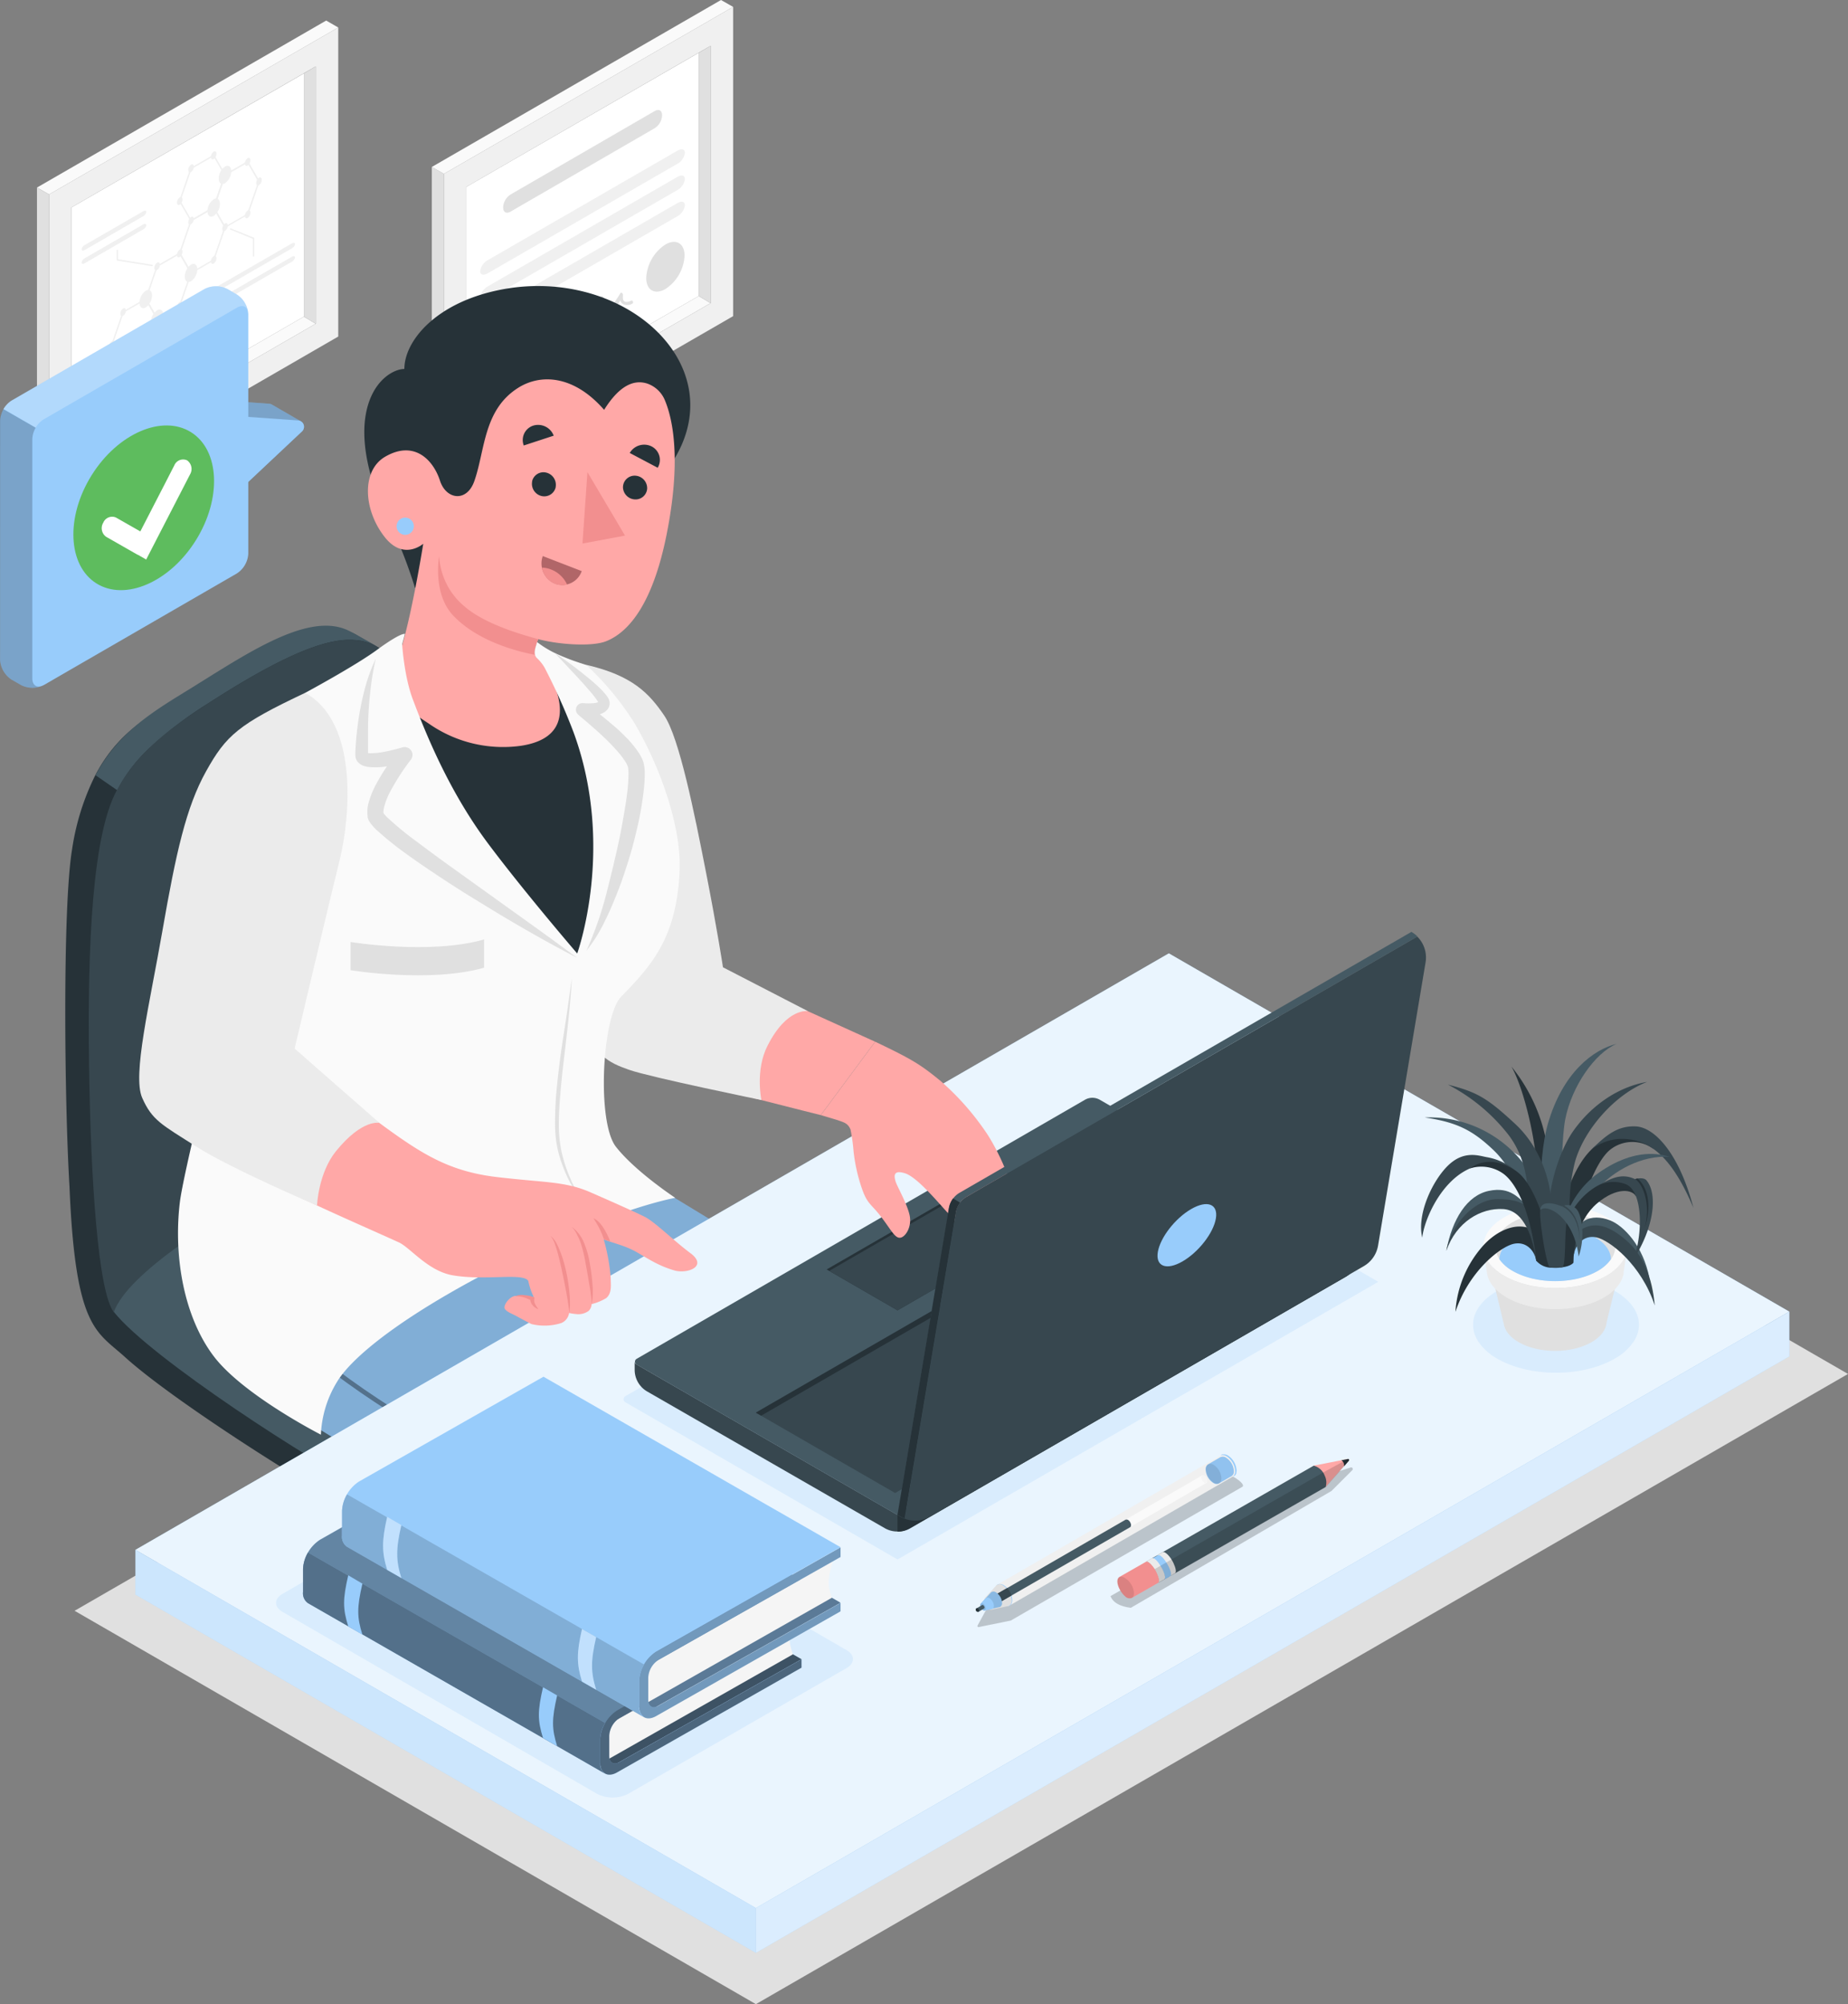 <svg id="Layer_1" data-name="Layer 1" xmlns="http://www.w3.org/2000/svg" viewBox="0 0 442.21 479.57"><rect x="0" y="0" width="442.21" height="479.57" fill="#808080" stroke="none"/><defs><style>.cls-1{fill:#e0e0e0;}.cls-2{fill:#fafafa;}.cls-11,.cls-12,.cls-13,.cls-29,.cls-3,.cls-31{fill:#fff;}.cls-4{fill:#f0f0f0;}.cls-5{fill:#263238;}.cls-6{fill:#455a64;}.cls-7{fill:#37474f;}.cls-14,.cls-8{fill:#98ccfb;}.cls-9{opacity:0.15;}.cls-10,.cls-11,.cls-12,.cls-13,.cls-14,.cls-19,.cls-21,.cls-22,.cls-23,.cls-24,.cls-26,.cls-27,.cls-28,.cls-29,.cls-9{isolation:isolate;}.cls-10{opacity:0.35;}.cls-11{opacity:0.8;}.cls-12,.cls-21{opacity:0.5;}.cls-13{opacity:0.65;}.cls-14,.cls-26{opacity:0.2;}.cls-15{fill:#ffa8a7;}.cls-16{fill:#ebebeb;}.cls-17{fill:#b16668;}.cls-18{fill:#f28f8f;}.cls-19{opacity:0.6;}.cls-20{fill:#f5f5f5;}.cls-22{opacity:0.45;}.cls-23,.cls-25{opacity:0.4;}.cls-24,.cls-29{opacity:0.25;}.cls-27{opacity:0.1;}.cls-28{opacity:0.05;}.cls-30{fill:#5ebc5e;}.cls-31{fill-rule:evenodd;}</style></defs><g id="freepik--Shadow--inject-78"><polygon id="freepik--shadow--inject-78-2" data-name="freepik--shadow--inject-78" class="cls-1" points="180.88 479.57 17.85 385.44 279.18 234.64 442.21 328.77 180.88 479.57"></polygon></g><g id="freepik--Pictures--inject-78"><g id="freepik--Picture--inject-78"><g id="freepik--Frame--inject-78"><polygon class="cls-2" points="14.26 109.51 17.11 111.21 75.56 77.46 72.72 75.77 14.26 109.51"></polygon><polygon class="cls-3" points="72.72 75.77 17.11 107.86 17.11 49.63 72.72 17.56 72.72 75.77"></polygon><path class="cls-4" d="M111.61,17.42,42.41,57.37v74l69.2-40ZM106.23,88.3,47.78,122.05V60.47l58.45-33.74Z" transform="translate(-30.67 -10.84)"></path><polygon class="cls-1" points="75.56 77.46 72.72 75.77 72.72 17.56 75.56 15.89 75.56 77.46"></polygon><polygon class="cls-2" points="80.94 6.58 78.05 4.92 8.85 44.88 11.74 46.53 80.94 6.58"></polygon><polygon class="cls-1" points="8.85 44.88 11.74 46.53 11.74 120.52 8.85 118.86 8.85 44.88"></polygon></g><path class="cls-4" d="M76.33,63.87,73.5,59l2.75-8h.06l5.56-3.21.08.14,2.75,4.76L82,60.62h-.06Zm-2.46-4.94,2.58,4.48,5.22-3,2.66-7.68-2.59-4.48-5.21,3Z" transform="translate(-30.67 -10.84)"></path><path class="cls-4" d="M84.45,65.43l-.08-.14-2.75-4.76,2.76-8h.05L90,49.33l2.84,4.91-2.76,7.95h0ZM82,60.49,84.58,65l5.21-3,2.66-7.69-2.58-4.48-5.22,3Z" transform="translate(-30.67 -10.84)"></path><path class="cls-4" d="M76.33,76.38l-2.84-4.9,2.76-8h.06l5.56-3.21,2.83,4.9-2.75,8h-.06Zm-2.46-4.94,2.58,4.48,5.22-3,2.66-7.69-2.59-4.48-5.21,3Z" transform="translate(-30.67 -10.84)"></path><path class="cls-4" d="M68.2,87.32l-2.83-4.9,2.76-8h.05l5.56-3.22,2.84,4.91-2.76,8h0Zm-2.46-4.94,2.59,4.48,5.21-3,2.67-7.69-2.59-4.48-5.22,3Z" transform="translate(-30.67 -10.84)"></path><path class="cls-4" d="M68.2,99.83l-2.83-4.9,2.76-8h.05l5.56-3.22,2.84,4.91-2.76,8h0Zm-2.46-4.94,2.59,4.48,5.21-3,2.67-7.69L73.62,84.2l-5.22,3Z" transform="translate(-30.67 -10.84)"></path><path class="cls-4" d="M60.08,98.27,60,98.12l-2.74-4.75,2.75-8h.06l5.56-3.21,2.83,4.9L65.7,95h-.06Zm-2.46-4.94,2.58,4.48,5.22-3,2.66-7.69L65.5,82.63l-5.22,3Z" transform="translate(-30.67 -10.84)"></path><path class="cls-4" d="M83.3,59.65a3.62,3.62,0,0,1-1.49,2.86c-.83.47-1.5,0-1.5-1.14a3.55,3.55,0,0,1,1.5-2.85C82.63,58,83.3,58.54,83.3,59.65Z" transform="translate(-30.67 -10.84)"></path><path class="cls-4" d="M86,51.83a3.6,3.6,0,0,1-1.5,2.86c-.82.47-1.49,0-1.49-1.13A3.56,3.56,0,0,1,84.5,50.7C85.34,50.22,86,50.72,86,51.83Z" transform="translate(-30.67 -10.84)"></path><path class="cls-4" d="M77.88,75.28a3.56,3.56,0,0,1-1.49,2.86c-.83.48-1.5,0-1.5-1.13a3.6,3.6,0,0,1,1.5-2.86C77.21,73.68,77.88,74.18,77.88,75.28Z" transform="translate(-30.67 -10.84)"></path><path class="cls-4" d="M69.76,86.23a3.6,3.6,0,0,1-1.5,2.86c-.82.47-1.49,0-1.49-1.13a3.56,3.56,0,0,1,1.49-2.86C69.09,84.62,69.76,85.13,69.76,86.23Z" transform="translate(-30.67 -10.84)"></path><path class="cls-4" d="M67.05,81.54a3.62,3.62,0,0,1-1.49,2.86c-.83.47-1.5,0-1.5-1.13a3.54,3.54,0,0,1,1.5-2.86C66.38,79.93,67.05,80.43,67.05,81.54Z" transform="translate(-30.67 -10.84)"></path><path class="cls-4" d="M77.05,50.75A1.59,1.59,0,0,1,76.39,52c-.37.21-.66,0-.66-.5a1.55,1.55,0,0,1,.66-1.26C76.75,50,77.05,50.26,77.05,50.75Z" transform="translate(-30.67 -10.84)"></path><path class="cls-4" d="M82.47,47.62a1.61,1.61,0,0,1-.66,1.26c-.37.21-.67,0-.67-.5a1.59,1.59,0,0,1,.67-1.26C82.17,46.91,82.47,47.13,82.47,47.62Z" transform="translate(-30.67 -10.84)"></path><path class="cls-4" d="M74.34,58.56a1.57,1.57,0,0,1-.66,1.27c-.36.21-.66,0-.66-.5a1.61,1.61,0,0,1,.66-1.27C74.05,57.85,74.34,58.08,74.34,58.56Z" transform="translate(-30.67 -10.84)"></path><path class="cls-4" d="M77.05,63.26a1.61,1.61,0,0,1-.66,1.26c-.37.21-.66,0-.66-.5a1.55,1.55,0,0,1,.66-1.26C76.75,62.55,77.05,62.77,77.05,63.26Z" transform="translate(-30.67 -10.84)"></path><path class="cls-4" d="M90.59,49.18a1.6,1.6,0,0,1-.66,1.27c-.36.21-.66,0-.66-.5a1.61,1.61,0,0,1,.66-1.27C90.3,48.47,90.59,48.69,90.59,49.18Z" transform="translate(-30.67 -10.84)"></path><path class="cls-4" d="M93.3,53.87a1.57,1.57,0,0,1-.66,1.27c-.37.21-.66,0-.66-.5a1.57,1.57,0,0,1,.66-1.27C93,53.16,93.3,53.39,93.3,53.87Z" transform="translate(-30.67 -10.84)"></path><path class="cls-4" d="M90.59,61.69A1.58,1.58,0,0,1,89.93,63c-.36.21-.66,0-.66-.5a1.61,1.61,0,0,1,.66-1.27C90.3,61,90.59,61.2,90.59,61.69Z" transform="translate(-30.67 -10.84)"></path><path class="cls-4" d="M85.18,64.82a1.59,1.59,0,0,1-.67,1.26c-.36.21-.66,0-.66-.5a1.61,1.61,0,0,1,.66-1.26C84.88,64.11,85.18,64.33,85.18,64.82Z" transform="translate(-30.67 -10.84)"></path><path class="cls-4" d="M82.47,72.64a1.58,1.58,0,0,1-.66,1.26c-.37.21-.67,0-.67-.5a1.59,1.59,0,0,1,.67-1.26C82.17,71.93,82.47,72.15,82.47,72.64Z" transform="translate(-30.67 -10.84)"></path><path class="cls-4" d="M74.34,71.08a1.58,1.58,0,0,1-.66,1.26c-.37.21-.66,0-.66-.5a1.55,1.55,0,0,1,.66-1.26C74.05,70.36,74.34,70.59,74.34,71.08Z" transform="translate(-30.67 -10.84)"></path><path class="cls-4" d="M68.93,74.2a1.59,1.59,0,0,1-.67,1.26c-.36.22-.66,0-.66-.5a1.61,1.61,0,0,1,.66-1.26C68.63,73.49,68.93,73.71,68.93,74.2Z" transform="translate(-30.67 -10.84)"></path><path class="cls-4" d="M74.34,83.58a1.57,1.57,0,0,1-.66,1.27c-.36.21-.66,0-.66-.5a1.61,1.61,0,0,1,.66-1.27C74.05,82.87,74.34,83.1,74.34,83.58Z" transform="translate(-30.67 -10.84)"></path><path class="cls-4" d="M77.05,88.27a1.57,1.57,0,0,1-.66,1.27c-.37.21-.66,0-.66-.5a1.57,1.57,0,0,1,.66-1.27C76.76,87.56,77.05,87.79,77.05,88.27Z" transform="translate(-30.67 -10.84)"></path><path class="cls-4" d="M74.34,96.09a1.57,1.57,0,0,1-.66,1.27c-.36.21-.66,0-.66-.5a1.61,1.61,0,0,1,.66-1.27C74.05,95.38,74.34,95.61,74.34,96.09Z" transform="translate(-30.67 -10.84)"></path><path class="cls-4" d="M68.93,99.22a1.59,1.59,0,0,1-.67,1.26c-.36.22-.66,0-.66-.5a1.61,1.61,0,0,1,.66-1.26C68.63,98.51,68.93,98.73,68.93,99.22Z" transform="translate(-30.67 -10.84)"></path><path class="cls-4" d="M60.8,97.66a1.61,1.61,0,0,1-.66,1.26c-.37.21-.66,0-.66-.5a1.55,1.55,0,0,1,.66-1.26C60.5,97,60.8,97.17,60.8,97.66Z" transform="translate(-30.67 -10.84)"></path><path class="cls-4" d="M66.22,94.53a1.58,1.58,0,0,1-.66,1.26c-.37.21-.67,0-.67-.5A1.59,1.59,0,0,1,65.56,94C65.92,93.82,66.22,94,66.22,94.53Z" transform="translate(-30.67 -10.84)"></path><path class="cls-4" d="M60.8,85.15a1.61,1.61,0,0,1-.66,1.26c-.37.21-.66,0-.66-.5a1.55,1.55,0,0,1,.66-1.26C60.5,84.44,60.8,84.66,60.8,85.15Z" transform="translate(-30.67 -10.84)"></path><path class="cls-4" d="M58.09,93a1.58,1.58,0,0,1-.66,1.26c-.36.21-.66,0-.66-.5a1.58,1.58,0,0,1,.66-1.26C57.8,92.25,58.09,92.48,58.09,93Z" transform="translate(-30.67 -10.84)"></path><path class="cls-4" d="M80.52,85l20-11.54a1.45,1.45,0,0,0,.75-1c0-.33-.34-.41-.75-.18l-20,11.54a1.46,1.46,0,0,0-.74,1C79.78,85.12,80.11,85.2,80.52,85Z" transform="translate(-30.67 -10.84)"></path><path class="cls-4" d="M80.52,81.8l20-11.54a1.45,1.45,0,0,0,.75-1c0-.33-.34-.41-.75-.18l-20,11.54a1.46,1.46,0,0,0-.74,1C79.78,82,80.11,82,80.52,81.8Z" transform="translate(-30.67 -10.84)"></path><path class="cls-4" d="M50.94,73.83l14-8.1a1.41,1.41,0,0,0,.74-1c0-.34-.33-.42-.74-.18l-14,8.09a1.46,1.46,0,0,0-.74,1C50.2,74,50.53,74.06,50.94,73.83Z" transform="translate(-30.67 -10.84)"></path><path class="cls-4" d="M50.94,70.67l14-8.1a1.41,1.41,0,0,0,.74-1c0-.34-.33-.42-.74-.18l-14,8.09a1.46,1.46,0,0,0-.74,1C50.2,70.82,50.53,70.9,50.94,70.67Z" transform="translate(-30.67 -10.84)"></path><path class="cls-4" d="M91.35,72.27a.18.18,0,0,1-.17-.17V68L85.8,65.78a.16.16,0,0,1-.1-.2v0a.18.18,0,0,1,.22-.09l5.48,2.21a.15.15,0,0,1,.11.15V72.1A.18.18,0,0,1,91.35,72.27Z" transform="translate(-30.67 -10.84)"></path><path class="cls-4" d="M67.05,74.53h0l-8.34-1.34a.17.17,0,0,1-.14-.17V70.8a.17.17,0,1,1,.34,0v2.08L67.1,74.2a.16.16,0,0,1,.14.18h0a.16.16,0,0,1-.18.14Z" transform="translate(-30.67 -10.84)"></path></g><g id="freepik--picture--inject-78-2" data-name="freepik--picture--inject-78"><polygon class="cls-1" points="103.33 39.95 106.23 41.6 106.23 115.59 103.33 113.93 103.33 39.95"></polygon><polygon class="cls-2" points="108.75 104.58 111.6 106.28 170.05 72.54 167.2 70.84 108.75 104.58"></polygon><path class="cls-4" d="M206.1,12.49,136.9,52.44v74l69.2-39.95Zm-5.38,70.89-58.45,33.74V55.55L200.72,21.8Z" transform="translate(-30.67 -10.84)"></path><polygon class="cls-1" points="170.05 72.54 167.2 70.84 167.2 12.63 170.05 10.96 170.05 72.54"></polygon><polygon class="cls-2" points="175.43 1.65 172.53 0 103.33 39.95 106.23 41.6 175.43 1.65"></polygon><path class="cls-4" d="M174.47,62.61h0S174.47,62.59,174.47,62.61Z" transform="translate(-30.67 -10.84)"></path><polygon class="cls-3" points="167.2 70.84 111.6 102.93 111.6 44.71 167.2 12.63 167.2 70.84"></polygon><path class="cls-1" d="M189.89,69.35c2.54-1.46,4.59-.28,4.59,2.65a10.12,10.12,0,0,1-4.59,8c-2.53,1.46-4.58.28-4.58-2.65A10.15,10.15,0,0,1,189.89,69.35Z" transform="translate(-30.67 -10.84)"></path><path class="cls-1" d="M152.81,57.4l34.55-20c1-.56,1.74-.11,1.74,1v.1a3.83,3.83,0,0,1-1.74,3l-34.55,20c-1,.55-1.74.1-1.74-1v-.11A3.88,3.88,0,0,1,152.81,57.4Z" transform="translate(-30.67 -10.84)"></path><path class="cls-4" d="M147.34,73.12l45.48-26.25c1-.56,1.74-.31,1.74.56A3.51,3.51,0,0,1,192.82,50L147.31,76.28c-1,.56-1.74.3-1.73-.57A3.6,3.6,0,0,1,147.34,73.12Z" transform="translate(-30.67 -10.84)"></path><path class="cls-4" d="M147.34,79.4l45.48-26.26c1-.56,1.74-.3,1.74.56a3.5,3.5,0,0,1-1.74,2.58L147.31,82.56c-1,.55-1.74.29-1.73-.58A3.56,3.56,0,0,1,147.34,79.4Z" transform="translate(-30.67 -10.84)"></path><path class="cls-4" d="M147.34,85.67l45.48-26.26c1-.55,1.74-.3,1.74.57a3.48,3.48,0,0,1-1.74,2.57L147.31,88.83c-1,.55-1.74.3-1.73-.58A3.56,3.56,0,0,1,147.34,85.67Z" transform="translate(-30.67 -10.84)"></path><path class="cls-1" d="M181.73,82.78a2.65,2.65,0,0,1-1.14.3c-1,0-.88-1-.85-1.68,0-.31-.41-.78-.64-.37-.59,1.06-1.33,2-2,3.08-.39.64-1.12,2.07-2.06,1.86-.39-.08-.52-.5-.52-1a5,5,0,0,0,.61-2.83c0-.3-.53-.66-.69-.26a9.41,9.41,0,0,0-.59,2.61,16.11,16.11,0,0,1-1.47,2.19c-.31.42-.59.88-.94,1.28-.08.09-.24.33-.38.36-.32,0-.29-.14-.33-.35a2.45,2.45,0,0,1,.15-.93h0V87h0c0-.31-.39-.77-.55-.38A14.12,14.12,0,0,1,167.7,91l-.18.14a5,5,0,0,0-.07-.54,4.74,4.74,0,0,0-.21-1.24c-.08-.2-.42-.5-.61-.24a26.41,26.41,0,0,1-3,4.19,5.58,5.58,0,0,1-.64.44c-.21-.12.11-1.22.16-1.39.12-.5.28-1,.44-1.46a5.64,5.64,0,0,0,.37-1.21c.06-.37-.59-.94-.7-.44,0,.2-.23.7-.42,1.32a33.54,33.54,0,0,1-2.55,4.32,10,10,0,0,1-3.55,3.42c-.41.22-1.17.54-1.61.22s-.4-.88-.41-1.29a10.83,10.83,0,0,1,.42-3.15,18.7,18.7,0,0,0,3.94-2.78A13.19,13.19,0,0,0,162,88c.41-.72.65-1.93-.33-2.34-.68-.29-1.55.19-2.12.51a9.56,9.56,0,0,0-2.17,1.68,12.34,12.34,0,0,0-2.71,5c-.09.28-.2.66-.31,1.09a8.47,8.47,0,0,1-5,.83c-.09,0-.13.2,0,.22a8.23,8.23,0,0,0,4.9-.47c-.44,1.9-.68,4.42,1.09,4.91s3.91-1.73,4.86-3a20.64,20.64,0,0,0,1.9-3.07,1.88,1.88,0,0,1,.16-.23c0,.88.18,1.52,1,1.38s1.67-1.39,2.15-2.06.87-1.3,1.3-2c.07.79.22,1.7,1,1.54s1.39-1.46,1.75-2a15.39,15.39,0,0,0,.86-1.42.85.85,0,0,0,.17.25c.63.68,1.38,0,1.79-.58.57-.76,1.23-1.56,1.77-2.41a1.48,1.48,0,0,0,.75.84c1,.46,1.89-.34,2.45-1.06a21.22,21.22,0,0,0,1.83-2.94,1.34,1.34,0,0,0,.66.93,2.27,2.27,0,0,0,2.29-.15C182.34,83.27,182.05,82.62,181.73,82.78Zm-21.28,3.8c.45-.23,1.39-.62,1.44.14a2.58,2.58,0,0,1-.61,1.33,16.85,16.85,0,0,1-2.65,2.82,21.9,21.9,0,0,1-3.31,2.52A10.58,10.58,0,0,1,160.45,86.58Z" transform="translate(-30.67 -10.84)"></path></g></g><g id="freepik--Character--inject-78"><g id="freepik--character--inject-78-2" data-name="freepik--character--inject-78"><g id="freepik--Chair--inject-78"><path class="cls-5" d="M223.53,331.93c.25-3.26-2.33-7-8.07-11.38-10.59-8.14-49.1-34.92-64.06-44.83a.14.14,0,0,0-.12-.14c-11.45-8.27-14-64.91-20.25-92-.06-.25-.49-2.33-1.36-5l-.13-.36c-.12-.37-.25-.74-.39-1.12-.06-.18-.12-.38-.19-.55h0a25.27,25.27,0,0,0-4.93-8.48,12,12,0,0,0-2.57-2.14c-1.29-.87-4.45-2.45-5.13-2.92-7.79-5.55-27.55,8.53-41.5,14.78-8.68,3.9-16.21,8.75-21.33,18.5h0a58.91,58.91,0,0,0-5.59,17.85c-2.29,13.84-1.83,60.3-.61,80.7h0c1.41,34.05,6.43,34.51,13.29,40.74,11.79,10.71,46.42,32.62,58,38.27,21,10.24,39.69-1.48,53.39-6.94s39.66-18.17,45.53-21.76c3.48-2.14,5.39-4.43,5.56-7C223.1,337.14,223.45,333,223.53,331.93Z" transform="translate(-30.67 -10.84)"></path><path class="cls-6" d="M172.44,360.62c13.7-5.45,39.66-18.18,45.53-21.77,7.93-4.84,7.69-10.47-2.5-18.3-14.16-10.88-72.28-50.27-72.28-50.27s-67.55,32.55-83.56,46.77c-2.42,2.15-2.52,6.7-1.68,7.76,8.78,11,47.84,36.27,61.1,42.75C140,377.8,158.74,366.08,172.44,360.62Z" transform="translate(-30.67 -10.84)"></path><path class="cls-6" d="M121.45,165.92l-.22-.13a11.91,11.91,0,0,0-5.79-1.81c-7.08-.57-18.26,4.38-35,15.2a91.18,91.18,0,0,0-14.35,11l-.26.25a34.1,34.1,0,0,0-3.67,4.11c-.19.24-.37.48-.55.73s-.21.28-.3.42c-.23.33-.46.66-.68,1-.44.68-.87,1.39-1.29,2.12l-.13.23-.48.9h0l-5.2-3.6c5.12-9.75,13-14.77,21.09-19.74,14-8.56,29.51-19.68,39.41-14.88C114.74,162,120.15,165.05,121.45,165.92Z" transform="translate(-30.67 -10.84)"></path><path class="cls-7" d="M131,183.57c-.91-3.57-4-19-15.59-19.59-7.08-.57-18.26,4.39-35,15.2-7.79,5-16.77,11.48-21.23,19.82-6.56,10.36-7.59,39.1-7.2,66.75s2.18,54.19,5.92,59.08c6.57-18.44,84.26-54.73,93.35-49.25C139.83,267.31,137.26,210.67,131,183.57Z" transform="translate(-30.67 -10.84)"></path></g><g id="freepik--Bottom--inject-78"><path class="cls-8" d="M82.84,273.7c-6.83,15.62-8.16,31.61-6.45,40.56s3.33,21.31,25.62,35.39C127.46,365.72,146,375,146,375l84.53-54.16-57.67-35.07Z" transform="translate(-30.67 -10.84)"></path><path class="cls-9" d="M82.84,273.7c-6.83,15.62-8.16,31.61-6.45,40.56s3.33,21.31,25.62,35.39C127.46,365.72,146,375,146,375l84.53-54.16-57.67-35.07Z" transform="translate(-30.67 -10.84)"></path><path class="cls-10" d="M104.23,332.28c-.7-.76-1.37-1.52-2-2.28,6.47-1.71,10.28-9.75,9.48-18.83-.47-5.2-1-11.11-.29-16.69l-1.13-.15c-.72,5.71-.19,11.68.28,16.94.81,9.16-3,16.56-9.18,17.76C89,314.18,90.91,299.76,96.94,280.62l-1.09-.34c-6.61,21-7.62,36.38,7.54,52.77,10,10.78,37.15,25.49,53.05,35.29l1.07-.68C141.64,357.9,114.22,343.07,104.23,332.28Z" transform="translate(-30.67 -10.84)"></path><path class="cls-10" d="M173.59,301.53C170.13,312.66,162.93,318,162.93,318c13.46,9.8,24.5,18.9,32.2,25.58l9.42-6-33.07-22.2C175.34,307.44,173.59,301.53,173.59,301.53Z" transform="translate(-30.67 -10.84)"></path></g><g id="freepik--Desk--inject-78"><polygon class="cls-8" points="180.88 456.58 32.41 370.86 279.69 228.13 428.16 313.86 180.88 456.58"></polygon><polygon class="cls-11" points="180.88 456.58 32.41 370.86 279.69 228.13 428.16 313.86 180.88 456.58"></polygon><polygon class="cls-8" points="32.41 370.86 32.41 381.57 180.88 467.29 180.88 456.58 32.41 370.86"></polygon><polygon class="cls-12" points="32.41 370.86 32.41 381.57 180.88 467.29 180.88 456.58 32.41 370.86"></polygon><polygon class="cls-8" points="180.88 467.29 428.16 324.57 428.16 313.86 180.88 456.58 180.88 467.29"></polygon><polygon class="cls-13" points="180.88 456.58 428.16 313.86 428.16 324.57 180.88 467.29 180.88 456.58"></polygon></g><g id="freepik--Laptop--inject-78"><path class="cls-14" d="M360.48,317.56,296,280.3a3.72,3.72,0,0,0-3.71,0l-112,64.64a.83.83,0,0,0-.29,1.14.81.81,0,0,0,.29.29L245.44,384Z" transform="translate(-30.67 -10.84)"></path><g id="freepik--laptop--inject-78-2" data-name="freepik--laptop--inject-78"><path class="cls-7" d="M355.66,309.71v1.45a6,6,0,0,1-3,5.16l-104.28,60.2a5.86,5.86,0,0,1-3,.79,6,6,0,0,1-3-.8l-56.84-32.7a6,6,0,0,1-3-5.17v-2h0a.75.75,0,0,0,.38.65l62.42,36Z" transform="translate(-30.67 -10.84)"></path><path class="cls-6" d="M355.67,309.7,293.84,274a3.57,3.57,0,0,0-3.55,0L183,336a.79.79,0,0,0-.28,1.08.83.83,0,0,0,.28.28l62.41,36Z" transform="translate(-30.67 -10.84)"></path><path class="cls-5" d="M245.44,373.35v4a6,6,0,0,0,3-.79l104.28-60.2a6,6,0,0,0,3-5.17V309.7Z" transform="translate(-30.67 -10.84)"></path><polygon class="cls-7" points="214.2 357.26 180.85 338.03 278.36 281.73 311.88 300.86 214.2 357.26"></polygon><polygon class="cls-5" points="311.88 300.86 310.61 301.6 278.36 283.2 182.13 338.76 180.86 338.03 278.36 281.73 311.88 300.86"></polygon><polygon class="cls-5" points="197.81 303.76 198.42 304.11 214.77 313.55 243.84 296.77 244.44 296.42 227.48 286.63 197.81 303.76"></polygon><polygon class="cls-7" points="198.42 304.11 214.77 313.55 243.84 296.77 227.48 287.33 198.42 304.11"></polygon></g><path id="freepik--Hand--inject-78" class="cls-15" d="M266.55,281.69a63.76,63.76,0,0,0-10.79-12.17c-4.87-4-6.87-5.21-15.66-9.41l-13,17.56,3.92,1.18c1.64.58,2.53.74,3.17,2.27a41.91,41.91,0,0,1,.73,5.23,40.8,40.8,0,0,0,1.9,8.6c1.38,4.14,2.27,3.85,4.76,7.15,2.3,3,3.23,5.07,4.51,4.91s2.87-2.67,2.22-5.48-3-6.85-3.34-8c-.28-1-.78-2.89,2.25-1.94,3.18,1,8.66,7.9,11.41,10.74s4.45,7.18,7,9.09,6.43,1.81,5.35-2.34c.41-2.4,1.89-6.55,2.25-10.4S269.39,285.81,266.55,281.69Z" transform="translate(-30.67 -10.84)"></path><g id="freepik--Screen--inject-78"><path class="cls-7" d="M247.12,374.23a7.06,7.06,0,0,0,6.08-.47L357,313.82a7.05,7.05,0,0,0,3.43-4.94l11.37-67.77a7.46,7.46,0,0,0,.09-1.16,7,7,0,0,0-2.09-5L261.94,297.22a5.23,5.23,0,0,0-2.54,3.66Z" transform="translate(-30.67 -10.84)"></path><path class="cls-6" d="M245.44,373.35l.71.41a8.41,8.41,0,0,0,1,.47l12.28-73.35a5.23,5.23,0,0,1,2.54-3.66l107.88-62.29a6.7,6.7,0,0,0-1.44-1.1l-108.1,62.41a5.23,5.23,0,0,0-2.54,3.66Z" transform="translate(-30.67 -10.84)"></path><path class="cls-5" d="M260.41,298.61l-1.68-1a5.42,5.42,0,0,0-1,2.26l-12.3,73.45.71.41a8.41,8.41,0,0,0,1,.47l12.28-73.35A5.32,5.32,0,0,1,260.41,298.61Z" transform="translate(-30.67 -10.84)"></path><path class="cls-8" d="M307.73,310.42c.58-3.46,4.16-8.07,8-10.28s6.47-1.2,5.89,2.27-4.16,8.07-8,10.28S307.15,313.89,307.73,310.42Z" transform="translate(-30.67 -10.84)"></path></g></g><g id="freepik--Body--inject-78"><path class="cls-15" d="M170,170.21c6.87,1.62,17,4.81,21.43,18.67,5.28,16.57,10.8,54.07,10.8,54.07l37.85,17.16-13,17.56s-27.88-6.92-41.33-10.84c-14.51-4.23-14-8.59-18.67-32.53-3-15.51-6.21-34.56-6.21-34.56C162.36,186.71,170,170.21,170,170.21Z" transform="translate(-30.67 -10.84)"></path><path class="cls-16" d="M171,169.94c11,2.55,15,6.81,18.61,12.11s7.24,23.45,10,37.52,4.06,22.73,4.06,22.73L224,252.8s-5-.93-9.66,8.26c-3,5.83-1.47,13-1.47,13s-26.54-5.44-31.61-7.21-8.56-3.51-11.21-12-11-57.1-11-57.1Z" transform="translate(-30.67 -10.84)"></path><g id="freepik--Chest--inject-78"><path class="cls-5" d="M180.73,183.77c-5-8.58-9.07-12.52-10.71-13.56-5-1.5-21.75-2.8-30.18-.88-14.88,2.09-25.65,4.52-36.4,8.46-3.6,1.32-5.64,5.2-6.58,7.51-1.94,4.92-2.34,17.09-2.45,23.66-.24,15.81.34,27.78-2,38.72-1.42,6.68-12,22.08-16,47.67,36.56,33.76,93.86,3.66,96.46-9.54,0,0-1.59-9.08-3.66-19.79,0-3.52,5.08-16.81,4.93-16.6C199.29,236.26,195,206.86,180.73,183.77Z" transform="translate(-30.67 -10.84)"></path><path d="M162.93,246.78c-5.63,6.12-27.6,9.64-40-5.08C124.87,254.12,150.82,263.52,162.93,246.78Z" transform="translate(-30.67 -10.84)"></path></g><g id="freepik--Head--inject-78"><path class="cls-5" d="M192.09,120.56c-2.9,4.83-1.29,8.76-3.94,13.72-1,1.81-49.78,13.77-58.18,17.21a113.21,113.21,0,0,0-6.43-16.27c-4.57-9.18-6.61-18.45-5.31-25.38,1.49-8,6.65-10.71,9.2-10.71,0-6.53,7.18-15.5,22-18.75C178.94,73.89,206,97.41,192.09,120.56Z" transform="translate(-30.67 -10.84)"></path><path class="cls-15" d="M185.63,102.65a7.09,7.09,0,0,1,4.21,4.14c1.68,4.08,4,13.73.32,32.07-3.2,15.92-8.71,23.12-14.43,25.41-3.44,1.38-11.42.8-16.27-.49a16.46,16.46,0,0,0-.66,2.06c-.71,2.52,1.19,2.86,1.19,2.86s13.12,17.9-4.67,20.6a31,31,0,0,1-22-5.28A128.28,128.28,0,0,1,119,173.13c5.89-1.54,6.5-3,8-8.18,2.61-9.23,4.95-24,4.95-24s-4.63,4.11-9.12-1.47c-5.22-6.5-5.75-16,0-19.35,7-4.07,11.54.81,13.13,5.75,1.46,4.51,6.39,5.24,8.21.09,2.59-7.36,2.15-17,10.42-22.28,5.21-3.35,13.18-3.32,20.64,5.22C179,102.88,182.53,101.61,185.63,102.65Z" transform="translate(-30.67 -10.84)"></path><path class="cls-17" d="M160.55,143.9l9.32,3.6a4.91,4.91,0,0,1-6.24,3.05l-.14-.05A5.23,5.23,0,0,1,160.55,143.9Z" transform="translate(-30.67 -10.84)"></path><path class="cls-18" d="M160.35,146.66a6.45,6.45,0,0,1,1.16.14,7,7,0,0,1,4.86,3.92,4.73,4.73,0,0,1-2.88-.18A5.11,5.11,0,0,1,160.35,146.66Z" transform="translate(-30.67 -10.84)"></path><path class="cls-5" d="M163.17,115.09,156,117.44a3.63,3.63,0,0,1,2.08-4.69l.2-.07A4,4,0,0,1,163.17,115.09Z" transform="translate(-30.67 -10.84)"></path><path class="cls-5" d="M181.36,119.23l6.69,3.54a3.63,3.63,0,0,0-1.26-5l-.18-.1A4,4,0,0,0,181.36,119.23Z" transform="translate(-30.67 -10.84)"></path><path class="cls-5" d="M179.74,127.34a3,3,0,0,0,2.79,3,2.78,2.78,0,0,0,3-2.57.34.34,0,0,0,0-.1,3,3,0,0,0-2.78-3,2.79,2.79,0,0,0-3,2.58A.28.28,0,0,0,179.74,127.34Z" transform="translate(-30.67 -10.84)"></path><path class="cls-5" d="M158,126.11a3,3,0,0,0,2.29,3.43,2.8,2.8,0,0,0,3.35-2.11s0-.05,0-.08a3,3,0,0,0-2.3-3.43A2.78,2.78,0,0,0,158,126S158,126.07,158,126.11Z" transform="translate(-30.67 -10.84)"></path><polygon class="cls-18" points="140.57 112.98 139.38 130.06 149.56 128.16 140.57 112.98"></polygon><path class="cls-18" d="M135.76,143.9s-1.66,8.95,3.38,14.26c6,6.29,15.64,8.64,19.61,9.38a3,3,0,0,1,.05-1.7,16.46,16.46,0,0,1,.66-2.06h0c-4.25-1.17-12.81-3.63-17.65-7.84A16.8,16.8,0,0,1,135.76,143.9Z" transform="translate(-30.67 -10.84)"></path><path class="cls-8" d="M129.69,136.76a2.06,2.06,0,1,1-2.06-2.06h0A2.06,2.06,0,0,1,129.69,136.76Z" transform="translate(-30.67 -10.84)"></path></g><g id="freepik--Coat--inject-78"><path class="cls-2" d="M126.9,165s.46,7.58,2.52,13.1c3.87,10.31,9.43,23.07,18.06,34.61S168.79,239,168.79,239s9.23-25.55-.9-53A145.88,145.88,0,0,0,161,170.63a9.53,9.53,0,0,0-1.89-2.35c-.39-.38-.69-1.1-.32-2.44l.4-1.36a24.45,24.45,0,0,0,4.16,2.58,52.54,52.54,0,0,0,6.51,2.54c.83.28,1.08.34,1.08.34a68.93,68.93,0,0,1,11.68,14.14c6.77,11.66,11,25.38,10.69,34.77-.62,16.4-6.77,23.05-14,30.48-4.58,4.69-5.87,30-1.26,35.91s14.2,12.23,14.2,12.23-13.53,2.3-38.25,14.45-38.75,23-42.7,29.61a26.21,26.21,0,0,0-3.84,12.61s-18.6-9.48-25.64-18.76-9.68-23.62-8.12-36.8,30-121.95,30-121.95,12.12-6.53,17.37-10.42c2.63-1.94,5.69-3.85,6.49-3.68Z" transform="translate(-30.67 -10.84)"></path><path class="cls-1" d="M153.3,228.81l-15.34-11c-2.55-1.83-5.06-3.7-7.55-5.57a75.62,75.62,0,0,1-7.08-5.81c-.25-.25-.48-.5-.67-.73a1.79,1.79,0,0,1-.23-.3h0V205a4.83,4.83,0,0,1,.11-.84,16.57,16.57,0,0,1,1.5-3.89,56.41,56.41,0,0,1,4.91-7.61l.07-.08a1.87,1.87,0,0,0-.42-2.62,1.9,1.9,0,0,0-1.58-.3c-1.29.38-2.67.73-4,1a17.63,17.63,0,0,1-3.83.42l-.46-.05v-5.61a83.74,83.74,0,0,1,.49-8.52,67.78,67.78,0,0,1,1.38-8.48,43.23,43.23,0,0,0-2.88,8.21,67.85,67.85,0,0,0-1.56,8.61c-.19,1.45-.3,2.9-.4,4.36l-.06,1.09v.54a1.71,1.71,0,0,0,0,.32,2.59,2.59,0,0,0,.09.68,2.53,2.53,0,0,0,.75,1.2,3.26,3.26,0,0,0,.92.58,5.74,5.74,0,0,0,1.48.37,17.27,17.27,0,0,0,4.31-.15c-.91,1.35-1.76,2.75-2.56,4.23a20.48,20.48,0,0,0-1.92,4.88,9.36,9.36,0,0,0-.2,1.49c0,.28,0,.55,0,.83l.06.45v.22a1.9,1.9,0,0,0,.11.39,2.58,2.58,0,0,0,.26.59c.1.18.18.29.26.41a5.91,5.91,0,0,0,.49.63,12.51,12.51,0,0,0,.93,1,79.11,79.11,0,0,0,7.58,6.08c2.57,1.86,5.21,3.62,7.84,5.37s5.29,3.44,8,5.1,5.37,3.31,8.09,4.91c5.43,3.21,10.93,6.31,16.54,9.2C163.53,236.15,158.42,232.47,153.3,228.81Zm-34.66-37.43v0Z" transform="translate(-30.67 -10.84)"></path><path class="cls-1" d="M167.51,244.88c-.23,4.65-.73,9.28-1.25,13.9s-1.15,9.23-1.5,13.84c-.21,2.31-.35,4.62-.36,6.92a31.36,31.36,0,0,0,.63,6.83,35.24,35.24,0,0,0,2.16,6.56,18.57,18.57,0,0,0,3.72,5.8,12,12,0,0,1-2.35-2.58,25.42,25.42,0,0,1-1.81-3,35.26,35.26,0,0,1-2.47-6.58,28.42,28.42,0,0,1-.79-7q0-3.52.28-7c.43-4.65,1-9.26,1.73-13.86S166.87,249.49,167.51,244.88Z" transform="translate(-30.67 -10.84)"></path><path class="cls-1" d="M184.58,193.06a10,10,0,0,0-1.17-2.25,26,26,0,0,0-2.79-3.4c-1-1-2-2-3.06-2.88s-2.22-1.88-3.36-2.77a5.72,5.72,0,0,0,.68-.28,2.27,2.27,0,0,0,.48-.27,2.86,2.86,0,0,0,.5-.42,2.37,2.37,0,0,0,.62-2.26,2,2,0,0,0-.12-.34l-.13-.27a6.19,6.19,0,0,0-.51-.75c-.34-.42-.69-.8-1-1.16-.7-.71-1.42-1.36-2.14-2q-2.21-1.87-4.5-3.61c-1.53-1.15-3.08-2.27-4.68-3.33l3.92,4.18c1.3,1.39,2.6,2.78,3.83,4.2.62.7,1.24,1.41,1.79,2.13a11.4,11.4,0,0,1,.75,1.07c.05.08.09.16.13.24h-.08a3.78,3.78,0,0,1-1,.2,13.26,13.26,0,0,1-2.52,0,1.58,1.58,0,0,0-1.17,2.78l.11.1c2,1.69,4.07,3.43,6,5.27,1,.91,1.86,1.86,2.74,2.8a21.45,21.45,0,0,1,2.31,2.9,6.84,6.84,0,0,1,.7,1.34,7,7,0,0,1,.15,1.44,36.85,36.85,0,0,1-.19,3.79c-.26,2.6-.73,5.23-1.19,7.85s-1,5.25-1.61,7.87-1.22,5.22-1.89,7.82A86.75,86.75,0,0,1,171,238.33a36.43,36.43,0,0,0,4.36-7c1.24-2.44,2.29-5,3.28-7.53s1.83-5.16,2.64-7.77,1.46-5.28,2.08-8a80.52,80.52,0,0,0,1.34-8,32.84,32.84,0,0,0,.25-4.32A9.27,9.27,0,0,0,184.58,193.06Zm-10.68-14v.05h0v-.05Z" transform="translate(-30.67 -10.84)"></path><path class="cls-1" d="M114.57,243s18.94,3.11,31.93-.6v-6.76c-13,3.72-31.93.61-31.93.61Z" transform="translate(-30.67 -10.84)"></path></g><g id="freepik--Arm--inject-78"><path class="cls-15" d="M67,258.47c4.11-23.59,8.1-43.05,13.59-60,3.23-10,11-15.58,22.84-20.68,12.75,9.08,7.37,37.48,5.57,44.13L99,262.29s10.9,8.79,22.52,17.31c9.82,7.2,16.43,11.52,28,12.89s16.29,1,22.34,3.61c3.22,1.4,10.56,4.64,13.07,5.9s7,5.8,11.15,8.85c3.91,3.11-1,4.84-4,4-4-1.16-6.41-2.89-9.12-4.42s-5.14-2-7.82-3a46.33,46.33,0,0,1,1.66,9.12c0,1.67.38,3.69-1.07,4.91a12.55,12.55,0,0,1-3.49,1.44,2.51,2.51,0,0,1-.69,1.61,4.17,4.17,0,0,1-3,.77,13.93,13.93,0,0,1-1.7-.25,3.09,3.09,0,0,1-1.87,2.4,13.31,13.31,0,0,1-7.11.25c-.35-.14-3-1.56-3.78-2-1.12-.58-2.12-.91-2.61-1.64s1-2.87,2.41-3.09a14,14,0,0,1,4.52.29,16.34,16.34,0,0,1-1.33-3.9c-1.23-2-10.13,0-18-1.32-6-1-10.29-6.7-13-7.91C109,300.39,95.84,295,78.47,284.52,62.61,275,64.9,270.71,67,258.47Z" transform="translate(-30.67 -10.84)"></path><path class="cls-18" d="M176.72,307.94c-.92-2.25-2.33-4.94-4.05-5.56a20.38,20.38,0,0,1,2.51,5C175.7,307.6,176.21,307.77,176.72,307.94Z" transform="translate(-30.67 -10.84)"></path><path class="cls-18" d="M172.28,322.88a18.77,18.77,0,0,0,.15-4.91,44.31,44.31,0,0,0-.64-4.88,21.25,21.25,0,0,0-1.33-4.77,9,9,0,0,0-3-3.93,6.75,6.75,0,0,1,1.34,2,12.94,12.94,0,0,1,.93,2.21,34.16,34.16,0,0,1,1.09,4.68c.31,1.59.57,3.18.84,4.78A41,41,0,0,1,172.28,322.88Z" transform="translate(-30.67 -10.84)"></path><path class="cls-18" d="M166.93,325a22.94,22.94,0,0,0,0-4.83,40.53,40.53,0,0,0-.72-4.78,34.33,34.33,0,0,0-1.32-4.66c-.6-1.47-1.16-3.11-2.47-4.13a6.12,6.12,0,0,1,1.08,2.09c.27.74.5,1.5.7,2.26.4,1.54.76,3.08,1.08,4.64C165.94,318.71,166.55,321.82,166.93,325Z" transform="translate(-30.67 -10.84)"></path><path class="cls-18" d="M154,321a7.91,7.91,0,0,1,2,.28c.64.15,1.1.48,1.91.73l-.33-.52a2,2,0,0,0,.13,1,2.48,2.48,0,0,0,.46.74,2.89,2.89,0,0,0,1.36.89,6.83,6.83,0,0,1-.82-1.24,3.3,3.3,0,0,1-.2-.63,2.53,2.53,0,0,1,0-.55l.05-.37-.38-.16a6.06,6.06,0,0,0-1.88-.39A4,4,0,0,0,154,321Z" transform="translate(-30.67 -10.84)"></path><path class="cls-16" d="M103.69,176.63c-16,7.55-18.91,10.17-23.7,18.76s-7.2,19.49-10.47,38.26c-3.06,17.58-7.21,34.48-4.83,39.88s4.65,6.4,13,11.71,28.84,14.07,28.84,14.07.3-7.76,4.53-13c6.41-7.88,10.43-6.75,10.43-6.75l-20.32-17.81s8.67-36.64,10.82-45.29S117,184,103.69,176.63Z" transform="translate(-30.67 -10.84)"></path></g></g></g><g id="freepik--Books--inject-78"><path class="cls-14" d="M181,440.08,233.23,410c2.06-1.19,2.06-3.12,0-4.31l-75.31-43.56a8.24,8.24,0,0,0-7.46,0l-52.19,30.1c-2.06,1.19-2.06,3.12,0,4.31l75.3,43.56A8.27,8.27,0,0,0,181,440.08Z" transform="translate(-30.67 -10.84)"></path><g id="freepik--Book--inject-78"><polygon class="cls-8" points="191.8 397.04 145.51 423.18 74.43 382.39 120.71 356.25 191.8 397.04"></polygon><polygon class="cls-19" points="191.8 397.04 145.51 423.18 74.43 382.39 120.71 356.25 191.8 397.04"></polygon><path class="cls-20" d="M175.68,432.11l44.73-25.41c-1.11-3.16-1-4.11.23-8.31l-44.46,25.15S175.37,423.48,175.68,432.11Z" transform="translate(-30.67 -10.84)"></path><path class="cls-8" d="M178.35,420.1a9,9,0,0,0-4.08,7v5.5c0,2.59,1.83,3.64,4.08,2.34l44.11-25.05v-2l-43.55,24.59c-1.36.77-2.45.14-2.45-1.41v-4.9a5.41,5.41,0,0,1,2.45-4.22l43.5-24.59V395Z" transform="translate(-30.67 -10.84)"></path><path class="cls-21" d="M178.35,420.1a9,9,0,0,0-4.08,7v5.5c0,2.59,1.83,3.64,4.08,2.34l44.11-25.05v-2l-43.55,24.59c-1.36.77-2.45.14-2.45-1.41v-4.9a5.41,5.41,0,0,1,2.45-4.22l43.5-24.59V395Z" transform="translate(-30.67 -10.84)"></path><path class="cls-8" d="M222.47,395l-71.09-40.79-44.11,25.06a9,9,0,0,0-4.08,7v5.5a2.86,2.86,0,0,0,1.19,2.63l71.09,40.79a2.84,2.84,0,0,1-1.2-2.63v-5.5a9,9,0,0,1,4.09-7Z" transform="translate(-30.67 -10.84)"></path><path class="cls-10" d="M222.47,395l-71.09-40.79-44.11,25.06a9,9,0,0,0-4.08,7v5.5a2.86,2.86,0,0,0,1.19,2.63l71.09,40.79a2.84,2.84,0,0,1-1.2-2.63v-5.5a9,9,0,0,1,4.09-7Z" transform="translate(-30.67 -10.84)"></path><path class="cls-8" d="M175.46,423.13a8.23,8.23,0,0,0-1.2,4v5.5a2.84,2.84,0,0,0,1.2,2.63l-71.09-40.79a2.86,2.86,0,0,1-1.19-2.63v-5.5a8.32,8.32,0,0,1,1.19-4Z" transform="translate(-30.67 -10.84)"></path><path class="cls-22" d="M175.46,423.13a8.23,8.23,0,0,0-1.2,4v5.5a2.84,2.84,0,0,0,1.2,2.63l-71.09-40.79a2.86,2.86,0,0,1-1.19-2.63v-5.5a8.32,8.32,0,0,1,1.19-4Z" transform="translate(-30.67 -10.84)"></path><path class="cls-8" d="M114,387.79c-1.33,5.76-1.31,8,0,12.22l3.39,2c-1.31-4.22-1.33-6.47,0-12.22Z" transform="translate(-30.67 -10.84)"></path><path class="cls-8" d="M160.61,414.58c-1.33,5.75-1.31,7.93,0,12.15l3.38,1.95c-1.3-4.22-1.32-6.39,0-12.14Z" transform="translate(-30.67 -10.84)"></path></g><g id="freepik--book--inject-78-2" data-name="freepik--book--inject-78"><polygon class="cls-8" points="201.14 383.52 154.85 409.65 83.77 368.86 130.05 342.72 201.14 383.52"></polygon><polygon class="cls-23" points="201.14 383.52 154.85 409.65 83.77 368.86 130.05 342.72 201.14 383.52"></polygon><path class="cls-20" d="M185,418.58l44.72-25.41c-1.11-3.15-1-4.56.23-8.76L185.5,409.56S184.71,410,185,418.58Z" transform="translate(-30.67 -10.84)"></path><path class="cls-8" d="M187.69,406.12a9,9,0,0,0-4.09,7v6c0,2.59,1.83,3.64,4.09,2.35l44.11-25.06v-2L188.24,419c-1.35.78-2.45.15-2.45-1.41v-5.34A5.37,5.37,0,0,1,188.3,408l43.5-24.59V381.1Z" transform="translate(-30.67 -10.84)"></path><path class="cls-24" d="M187.69,406.12a9,9,0,0,0-4.09,7v6c0,2.59,1.83,3.64,4.09,2.35l44.11-25.06v-2L188.24,419c-1.35.78-2.45.15-2.45-1.41v-5.34A5.37,5.37,0,0,1,188.3,408l43.5-24.59V381.1Z" transform="translate(-30.67 -10.84)"></path><path class="cls-8" d="M231.8,381.06l-71.08-40.79-44.11,25.06a9,9,0,0,0-4.09,7v5.95a2.82,2.82,0,0,0,1.2,2.62l71.08,40.79a2.86,2.86,0,0,1-1.2-2.62v-6a9,9,0,0,1,4.08-7Z" transform="translate(-30.67 -10.84)"></path><path class="cls-8" d="M184.8,409.15a8.23,8.23,0,0,0-1.2,4v6a2.86,2.86,0,0,0,1.2,2.62L113.72,381a2.82,2.82,0,0,1-1.2-2.62v-5.95a8.33,8.33,0,0,1,1.2-4Z" transform="translate(-30.67 -10.84)"></path><path class="cls-9" d="M184.8,409.15a8.23,8.23,0,0,0-1.2,4v6a2.86,2.86,0,0,0,1.2,2.62L113.72,381a2.82,2.82,0,0,1-1.2-2.62v-5.95a8.33,8.33,0,0,1,1.2-4Z" transform="translate(-30.67 -10.84)"></path><path class="cls-8" d="M123.32,373.81c-1.32,5.76-1.3,8.46,0,12.68l3.39,1.95c-1.31-4.22-1.33-6.92,0-12.67Z" transform="translate(-30.67 -10.84)"></path><path class="cls-8" d="M169.94,400.64c-1.32,5.75-1.3,8.36,0,12.58l3.39,1.95c-1.31-4.22-1.33-6.84,0-12.6Z" transform="translate(-30.67 -10.84)"></path><g class="cls-25"><path class="cls-3" d="M123.32,373.81c-1.32,5.76-1.3,8.46,0,12.68l3.39,1.95c-1.31-4.22-1.33-6.92,0-12.67Z" transform="translate(-30.67 -10.84)"></path><path class="cls-3" d="M169.94,400.64c-1.32,5.75-1.3,8.36,0,12.58l3.39,1.95c-1.31-4.22-1.33-6.84,0-12.6Z" transform="translate(-30.67 -10.84)"></path></g></g></g><g id="freepik--Pen--inject-78"><path id="freepik--shadow--inject-78-3" data-name="freepik--shadow--inject-78" class="cls-26" d="M327.94,366.62l-55.4,32-7.68,1.56a.25.25,0,0,1-.28-.2.4.4,0,0,1,0-.15l2.4-4.4,55.41-32C323.93,362.55,329.12,365.93,327.94,366.62Z" transform="translate(-30.67 -10.84)"></path><g id="freepik--pen--inject-78-2" data-name="freepik--pen--inject-78"><path class="cls-8" d="M322.61,360.24a4.55,4.55,0,0,0,2.06,3.57,1.64,1.64,0,0,0,1.18.25.72.72,0,0,1-.22.17l.49-.28h0l.07-.06.1-.07,0-.06h0l.05-.06a1.34,1.34,0,0,0,.17-.31v-.1h0v-.09a2.22,2.22,0,0,0,.06-.51,4.55,4.55,0,0,0-2.06-3.56,1.75,1.75,0,0,0-.92-.28h-.49l-.43.25a.58.58,0,0,1,.22-.08A1.63,1.63,0,0,0,322.61,360.24ZM326,364Z" transform="translate(-30.67 -10.84)"></path><path class="cls-4" d="M269.38,390l2.91,5,.49-.28,52.85-30.53a.72.72,0,0,0,.22-.17,1.63,1.63,0,0,0,.38-1.16,4.53,4.53,0,0,0-2.06-3.56,1.87,1.87,0,0,0-.92-.28H323a.58.58,0,0,0-.22.08h0Z" transform="translate(-30.67 -10.84)"></path><path class="cls-8" d="M270.84,390.14c-1.14-.65-2.06-.12-2.06,1.19a4.55,4.55,0,0,0,2.06,3.57c1.13.65,2.06.12,2.06-1.19A4.59,4.59,0,0,0,270.84,390.14Z" transform="translate(-30.67 -10.84)"></path><path class="cls-1" d="M266.41,393.2v-.06l2.63-2.88h0v-.06h0a1.34,1.34,0,0,1,1.65,0,4.59,4.59,0,0,1,2.06,3.57,1.34,1.34,0,0,1-.8,1.41h-.15L268,396a.9.9,0,0,1-.66-.14,2.64,2.64,0,0,1-1.18-2A1,1,0,0,1,266.41,393.2Z" transform="translate(-30.67 -10.84)"></path><path class="cls-6" d="M300.05,374.46h.07a.58.58,0,0,1,.48.07,1.62,1.62,0,0,1,.73,1.27.52.52,0,0,1-.17.44h0l-.09.06-31.26,18-2.06-1.19Z" transform="translate(-30.67 -10.84)"></path><path class="cls-7" d="M272.71,392.62l-2.9,1.68-2.06-1.19,3.93-2.27A4.75,4.75,0,0,1,272.71,392.62Z" transform="translate(-30.67 -10.84)"></path><path class="cls-8" d="M265.38,394.57h0l2.38-2.62.06-.07a1,1,0,0,1,1.18,0,3.2,3.2,0,0,1,1.45,2.52,1,1,0,0,1-.55,1h-.09l-3.49.76h0a.54.54,0,0,1-.37-.08,1.46,1.46,0,0,1-.66-1.15A.57.57,0,0,1,265.38,394.57Z" transform="translate(-30.67 -10.84)"></path><path class="cls-27" d="M265.38,394.57h0l2.38-2.62.06-.07a1,1,0,0,1,1.18,0,3.2,3.2,0,0,1,1.45,2.52,1,1,0,0,1-.55,1h-.09l-3.49.76h0a.54.54,0,0,1-.37-.08,1.46,1.46,0,0,1-.66-1.15A.57.57,0,0,1,265.38,394.57Z" transform="translate(-30.67 -10.84)"></path><path class="cls-8" d="M265.25,395a1.46,1.46,0,0,0,.66,1.15.54.54,0,0,0,.37.08h0l1.76-.39c.28,0,.46-.32.46-.74a2.33,2.33,0,0,0-1.06-1.83.66.66,0,0,0-.84,0h-.05l-1.18,1.3h0A.52.52,0,0,0,265.25,395Z" transform="translate(-30.67 -10.84)"></path><path class="cls-27" d="M265.91,394.57a.41.41,0,0,0-.66.38,1.46,1.46,0,0,0,.66,1.15.41.41,0,0,0,.66-.38A1.46,1.46,0,0,0,265.91,394.57Z" transform="translate(-30.67 -10.84)"></path><path class="cls-2" d="M318.32,363.9a.51.51,0,0,1,.52.05,1.62,1.62,0,0,1,.73,1.26.48.48,0,0,1-.22.47h0l-18.18,10.51a.52.52,0,0,0,.17-.44,1.62,1.62,0,0,0-.73-1.27.58.58,0,0,0-.48-.07Z" transform="translate(-30.67 -10.84)"></path><path class="cls-20" d="M318.11,364.37a1.62,1.62,0,0,0,.73,1.26.49.49,0,0,0,.51.05.48.48,0,0,0,.22-.47,1.62,1.62,0,0,0-.73-1.26.44.44,0,0,0-.73.42Z" transform="translate(-30.67 -10.84)"></path><path class="cls-8" d="M319.74,361.25h0l3-1.75h.07a1.33,1.33,0,0,1,1.25.15,4.07,4.07,0,0,1,1.86,3.21,1.29,1.29,0,0,1-.55,1.2h0l-3.08,1.78h0a1.33,1.33,0,0,1-1.28-.15,4.09,4.09,0,0,1-1.85-3.2A1.35,1.35,0,0,1,319.74,361.25Z" transform="translate(-30.67 -10.84)"></path><path class="cls-28" d="M319.74,361.25h0l3-1.75h.07a1.33,1.33,0,0,1,1.25.15,4.07,4.07,0,0,1,1.86,3.21,1.29,1.29,0,0,1-.55,1.2h0l-3.08,1.78h0a1.33,1.33,0,0,1-1.28-.15,4.09,4.09,0,0,1-1.85-3.2A1.35,1.35,0,0,1,319.74,361.25Z" transform="translate(-30.67 -10.84)"></path><path class="cls-27" d="M321.09,361.36c-1-.59-1.85-.12-1.85,1.07a4.09,4.09,0,0,0,1.85,3.2c1,.59,1.85.12,1.85-1.07A4.09,4.09,0,0,0,321.09,361.36Z" transform="translate(-30.67 -10.84)"></path><path class="cls-6" d="M264.41,395.68h0l1.25-.76h0a.28.28,0,0,1,.25,0,.75.75,0,0,1,.34.59.23.23,0,0,1-.1.22h0l-1.25.76h0a.53.53,0,0,1-.24.06.49.49,0,0,1-.48-.49A.46.46,0,0,1,264.41,395.68Z" transform="translate(-30.67 -10.84)"></path><path class="cls-5" d="M264.33,395.73h0l.06-.05h0a.28.28,0,0,1,.22,0,.77.77,0,0,1,.34.59.23.23,0,0,1-.1.22h-.21a.5.5,0,0,1-.48-.5.53.53,0,0,1,.15-.34Z" transform="translate(-30.67 -10.84)"></path></g></g><g id="freepik--Pencil--inject-78"><path id="freepik--shadow--inject-78-4" data-name="freepik--shadow--inject-78" class="cls-26" d="M296.41,392.77c.56,1.51,2.17,2.45,4.86,2.8l48-27.95,5-5a.39.39,0,0,0-.4-.64l-9.17,3Z" transform="translate(-30.67 -10.84)"></path><g id="freepik--pencil--inject-78-2" data-name="freepik--pencil--inject-78"><path class="cls-15" d="M345,361.56l8.16-1.6a.26.26,0,0,1,.29.22.24.24,0,0,1-.05.2l-5.54,6.27Z" transform="translate(-30.67 -10.84)"></path><path class="cls-5" d="M353.43,360.38a.27.27,0,0,0,0-.37.29.29,0,0,0-.2-.05l-1.59.31h0a1.39,1.39,0,0,1,.65,1.31v.14Z" transform="translate(-30.67 -10.84)"></path><path class="cls-6" d="M307.77,389.62l.67-.38.81-.46,38.64-22.13a3.69,3.69,0,0,0-.23-2.71,3.83,3.83,0,0,0-2.63-2.38l-38.62,22.12-1.54.89C305.89,384.05,308.8,389.09,307.77,389.62Z" transform="translate(-30.67 -10.84)"></path><path class="cls-16" d="M310.32,388.17l1.49-.86c.44-.23.19-1.31-.33-2.43-.68-1.49-2-2.92-2.6-2.62l-1.1.64-.39.23c.58-.31,1.93,1.13,2.61,2.61.49,1.07.74,2.12.36,2.4h0Z" transform="translate(-30.67 -10.84)"></path><path class="cls-8" d="M310.69,388c1-.54-1.91-5.58-2.93-5l-1.49.85c1-.54,4,4.5,2.93,5Z" transform="translate(-30.67 -10.84)"></path><path class="cls-16" d="M307.77,389.62l1.48-.84c1-.53-1.78-5.42-2.84-5.1h-.07l-1.47.86C305.89,384.05,308.8,389.09,307.77,389.62Z" transform="translate(-30.67 -10.84)"></path><path class="cls-9" d="M353.46,360.1l-.27-.14-5.92,3.24L307,386.29c-.06-.09-.1-.1-.14,0,.87,1.35,1.53,3.06.95,3.36l.67-.38.81-.46,38.64-22.13h0l5.54-6.27A.26.26,0,0,0,353.46,360.1Z" transform="translate(-30.67 -10.84)"></path><path class="cls-18" d="M301.52,393.2l6.25-3.58c.44-.23.2-1.3-.31-2.41-.67-1.49-2-2.94-2.59-2.64h0l-6.28,3.59c-1.25.72-.1,3.43,1.29,4.64A1.49,1.49,0,0,0,301.52,393.2Z" transform="translate(-30.67 -10.84)"></path><path class="cls-27" d="M301.89,391.26a4.54,4.54,0,0,0-2.55-3.09,1,1,0,0,0-.94.13c-.94.87.16,3.36,1.47,4.5a1.48,1.48,0,0,0,1.61.41C302,392.94,302.13,392.22,301.89,391.26Z" transform="translate(-30.67 -10.84)"></path></g></g><g id="freepik--Plant--inject-78"><path id="freepik--shadow--inject-78-5" data-name="freepik--shadow--inject-78" class="cls-14" d="M422.72,329.18a7.42,7.42,0,0,1-1.2,2.78,13.14,13.14,0,0,1-4.48,4c-7.75,4.48-20.32,4.48-28.08,0a13.23,13.23,0,0,1-4.48-4,7.45,7.45,0,0,1-1.18-2.78h0c-.69-3.36,1.2-6.87,5.67-9.45,7.76-4.48,20.33-4.48,28.08,0C421.51,322.31,423.41,325.82,422.72,329.18Z" transform="translate(-30.67 -10.84)"></path><g id="freepik--plant--inject-78-2" data-name="freepik--plant--inject-78"><g id="freepik--Pot--inject-78"><path class="cls-1" d="M418.3,314.24h-31l3.2,13.35h0c.24,1.61,1.43,3.19,3.56,4.42,4.82,2.78,12.64,2.78,17.46,0,2.3-1.33,3.49-3.05,3.6-4.78Z" transform="translate(-30.67 -10.84)"></path><path class="cls-2" d="M419.92,310.28a6.64,6.64,0,0,1-1,2.41,11.34,11.34,0,0,1-3.89,3.46c-6.73,3.88-17.64,3.88-24.37,0a11.34,11.34,0,0,1-3.89-3.46,6.64,6.64,0,0,1-1-2.41h0c-.6-2.92,1.05-6,4.93-8.2,6.73-3.89,17.64-3.89,24.37,0C418.87,304.32,420.52,307.36,419.92,310.28Z" transform="translate(-30.67 -10.84)"></path><path class="cls-16" d="M418.88,312.69a11.34,11.34,0,0,1-3.89,3.46c-6.73,3.88-17.64,3.88-24.37,0a11.34,11.34,0,0,1-3.89-3.46,6.64,6.64,0,0,1-1-2.41h0l.77,5.26c.35,2.11,1.92,4.17,4.73,5.79,6.42,3.7,16.81,3.7,23.23,0,2.77-1.6,4.34-3.63,4.72-5.72v-.27l.74-5.06A6.4,6.4,0,0,1,418.88,312.69Z" transform="translate(-30.67 -10.84)"></path><path class="cls-1" d="M413,303.25c-5.61-3.24-14.7-3.24-20.31,0-3.17,1.83-4.55,4.31-4.13,6.7.32,1.83,1.7,3.62,4.13,5,5.61,3.24,14.7,3.24,20.31,0,2.43-1.4,3.81-3.19,4.13-5C417.51,307.56,416.14,305.08,413,303.25Z" transform="translate(-30.67 -10.84)"></path><path class="cls-8" d="M389.46,312.17a9.54,9.54,0,0,0,3.19,2.8c5.61,3.24,14.7,3.24,20.31,0a9.5,9.5,0,0,0,3.18-2.8c0-1.94-1.34-3.87-3.9-5.35-5.21-3-13.66-3-18.87,0C390.81,308.3,389.51,310.23,389.46,312.17Z" transform="translate(-30.67 -10.84)"></path></g><path class="cls-5" d="M398.47,291.27c-.27-7.92-3.26-20.23-6.12-25.2a40.5,40.5,0,0,1,9,23.43Z" transform="translate(-30.67 -10.84)"></path><path class="cls-6" d="M407.07,308.37c.26-5.51,4.32-7.3,8.88-5.51,3.24,1.28,7.92,6.09,9.4,13.77C423.9,312.67,413.38,299.32,407.07,308.37Z" transform="translate(-30.67 -10.84)"></path><path class="cls-7" d="M407.31,311c.26-2,2.11-4.74,5.33-4.08s10.8,6.58,14,16.3c-.58-6.52-2.7-12.14-7.05-15.79s-7.53-4.2-10.71-2.31C406.16,306.76,407.31,311,407.31,311Z" transform="translate(-30.67 -10.84)"></path><path class="cls-6" d="M401.53,313.68c-2.62-8.76-3-25-.49-33.84,3.57-12.45,11-17.9,16.49-19.22-5.23,2.18-10.75,10.16-12.3,18s-.66,35.1-.66,35.1Z" transform="translate(-30.67 -10.84)"></path><path class="cls-5" d="M403.68,305.14c.34-4.9,3.2-15.77,8.86-20.15a10.42,10.42,0,0,1,13.89.86,8.5,8.5,0,0,0-10.53.16c-3,2.46-6,9.84-7.52,16.85Z" transform="translate(-30.67 -10.84)"></path><path class="cls-7" d="M411.39,286c3.56-3.49,6.34-5.85,10.76-5.62s10.32,6.4,13.74,19.48c-3.53-8.31-8.11-15.61-15.44-16.39A11.77,11.77,0,0,0,411.39,286Z" transform="translate(-30.67 -10.84)"></path><path class="cls-6" d="M371.58,278.24a28.48,28.48,0,0,1,29.28,24.05l-3.92-.63S393.68,291.36,388,286C383,281.26,379.27,279.37,371.58,278.24Z" transform="translate(-30.67 -10.84)"></path><path class="cls-7" d="M401.83,299.83c.3-4.42-1.78-13.71-8.54-20s-9.19-7.67-16.14-9.45a44,44,0,0,1,14.47,12c4.47,5.84,4.67,12.76,4.67,15.37C397.05,299.83,399.8,304.09,401.83,299.83Z" transform="translate(-30.67 -10.84)"></path><path class="cls-7" d="M401.53,302c-.88-5.63,2.15-15.71,5.69-20.64,4.28-6,10.59-10.43,17.6-11.64-7.5,2.87-15.05,11.24-17.27,19.14a42.85,42.85,0,0,0-.92,16.07Z" transform="translate(-30.67 -10.84)"></path><path class="cls-6" d="M403.92,313.68c-.95-5.26.73-16.22,9.39-22.26S428,287,430.23,287.66c-6.7-.45-13.44,3.28-17.55,7.9-2.86,3.21-5.54,8.46-5.71,17.17Z" transform="translate(-30.67 -10.84)"></path><path class="cls-5" d="M404,314.12s2.27-.06,3.18-1.12c0-3.4.92-10.21,5.69-14.23s8.49-3.25,9.24-1.67c0-2.32-2.91-4.38-6.13-3.69C410.62,294.55,403,301.53,404,314.12Z" transform="translate(-30.67 -10.84)"></path><path class="cls-7" d="M413.2,294.45c2.94-1.6,5.46-3,8.74-1.45.14-.09,2-.56,2.71.28,2.74,3.23,1.86,11.27-3.16,19,2.31-5.78,2.42-16.44-1.84-18.1A8.48,8.48,0,0,0,413.2,294.45Z" transform="translate(-30.67 -10.84)"></path><path class="cls-5" d="M421.94,293c1.32.6,4,5.23,2.28,11.68,1.62-4.87,1-9.56-1.7-11.83A2.91,2.91,0,0,0,421.94,293Z" transform="translate(-30.67 -10.84)"></path><path class="cls-5" d="M398.27,312.55c-.26-2.05-2.11-4.75-5.33-4.09s-10.8,6.59-14,16.3a26.25,26.25,0,0,1,6.87-16.11c3.5-3.69,8.1-5.47,11.75-3.51S398.27,312.55,398.27,312.55Z" transform="translate(-30.67 -10.84)"></path><path class="cls-6" d="M396.94,300.27c-2.83-2.83-4.81-5.54-10-4.47s-8.77,6.73-10.18,14.36c.88-3,3.56-9.69,8.88-10.84S393.54,298.57,396.94,300.27Z" transform="translate(-30.67 -10.84)"></path><path class="cls-7" d="M398.27,312.55c-.74-5-2.64-12.11-7.95-12.4s-11.14,3.06-13.57,10c1.24-6.33,6.64-12.37,12.27-12.38s11.17,1.21,12.51,15.9Z" transform="translate(-30.67 -10.84)"></path><path class="cls-7" d="M393.79,291.37a14.35,14.35,0,0,0-7.32-3.63c-1.81-.31-5.33-1.7-9.1,1.81S369.63,301.26,371,307C371.64,300.9,379.81,283.84,393.79,291.37Z" transform="translate(-30.67 -10.84)"></path><path class="cls-5" d="M402.28,314.18c0-4.63-3.38-19.31-8.72-23.05-6.68-4.67-11.15-.69-11.15-.69a9,9,0,0,1,8,1.26c3.45,2.53,6.67,9.91,7.9,20.85A4.87,4.87,0,0,0,402.28,314.18Z" transform="translate(-30.67 -10.84)"></path><path class="cls-7" d="M399.25,300.39c-.32,1.36,1.08,11.45,2.17,13.73a9.67,9.67,0,0,0,3.22-.05c1-1.77,0-13.19,2-13.41C405.11,300,400,298.06,399.25,300.39Z" transform="translate(-30.67 -10.84)"></path><path class="cls-6" d="M399.25,300.39c1.58-1.62,8,1.58,9.18,11.11,1.59-4.52.88-10.12-.71-11.53a2.88,2.88,0,0,0-3.29-.45S399.47,297.34,399.25,300.39Z" transform="translate(-30.67 -10.84)"></path><path class="cls-7" d="M404.43,299.52c2,.83,4.2,3.55,4.18,8.19.15-2.38-.31-6.55-3.67-8.39A2.85,2.85,0,0,0,404.43,299.52Z" transform="translate(-30.67 -10.84)"></path></g></g></g><g id="freepik--speech-bubble--inject-78"><g id="freepik--speech-bubble--inject-78-2" data-name="freepik--speech-bubble--inject-78"><g id="freepik--speech-bubble--inject-78-3" data-name="freepik--speech-bubble--inject-78"><path class="cls-8" d="M95.71,107.63a1.52,1.52,0,0,0-.75-.19l-12.71-.9V123l6.93,4,13.7-12.88a1.52,1.52,0,0,0,.17-2.14,1.44,1.44,0,0,0-.38-.32Z" transform="translate(-30.67 -10.84)"></path><path class="cls-26" d="M95.71,107.63a1.52,1.52,0,0,0-.75-.19l-12.71-.9V123l6.93,4,13.7-12.88a1.52,1.52,0,0,0,.17-2.14,1.44,1.44,0,0,0-.38-.32Z" transform="translate(-30.67 -10.84)"></path><path class="cls-8" d="M89.18,110.54l12.71.9a1.52,1.52,0,0,1,1,2.67L89.18,127Z" transform="translate(-30.67 -10.84)"></path><path class="cls-8" d="M90.08,86.05a6,6,0,0,0-2.75-4.75L85.1,80a6.06,6.06,0,0,0-5.5,0L33.44,106.69a6.11,6.11,0,0,0-2.75,4.76v57.26a6.11,6.11,0,0,0,2.75,4.76l2.24,1.29a6.1,6.1,0,0,0,5.49,0l46.16-26.69a6,6,0,0,0,2.75-4.75Z" transform="translate(-30.67 -10.84)"></path><path class="cls-26" d="M30.69,168.71a6.11,6.11,0,0,0,2.75,4.76l2.24,1.29a6.14,6.14,0,0,0,5,.22c-1.29.49-2.28-.24-2.28-1.81V115.91a5.64,5.64,0,0,1,.81-2.71l-7.73-4.46a5.53,5.53,0,0,0-.81,2.71Z" transform="translate(-30.67 -10.84)"></path><path class="cls-29" d="M90,85.27c-.32-1.16-1.38-1.53-2.65-.8L41.17,111.16a5.47,5.47,0,0,0-1.94,2l-7.72-4.46a5.52,5.52,0,0,1,1.93-2L79.6,80a6.1,6.1,0,0,1,5.49,0l2.25,1.29A6.07,6.07,0,0,1,90,85.27Z" transform="translate(-30.67 -10.84)"></path></g></g></g><g id="图层_1"><ellipse class="cls-30" cx="65.06" cy="132.36" rx="21.34" ry="14.7" transform="translate(-112.33 106.52) rotate(-57.99)"></ellipse><path class="cls-31" d="M63.6,143.59l-7.53-4.3a2.52,2.52,0,0,1-.69-3.37,2.29,2.29,0,0,1,3.06-1.23L64.25,138l5.43-10.54a2.49,2.49,0,0,1,.15-.28l2.56-5A2.28,2.28,0,0,1,75.45,121a2.54,2.54,0,0,1,.69,3.37l-7.8,15.13h0l-2.69,5.23-2-1.15Z" transform="translate(-30.67 -10.84)"></path></g></svg>